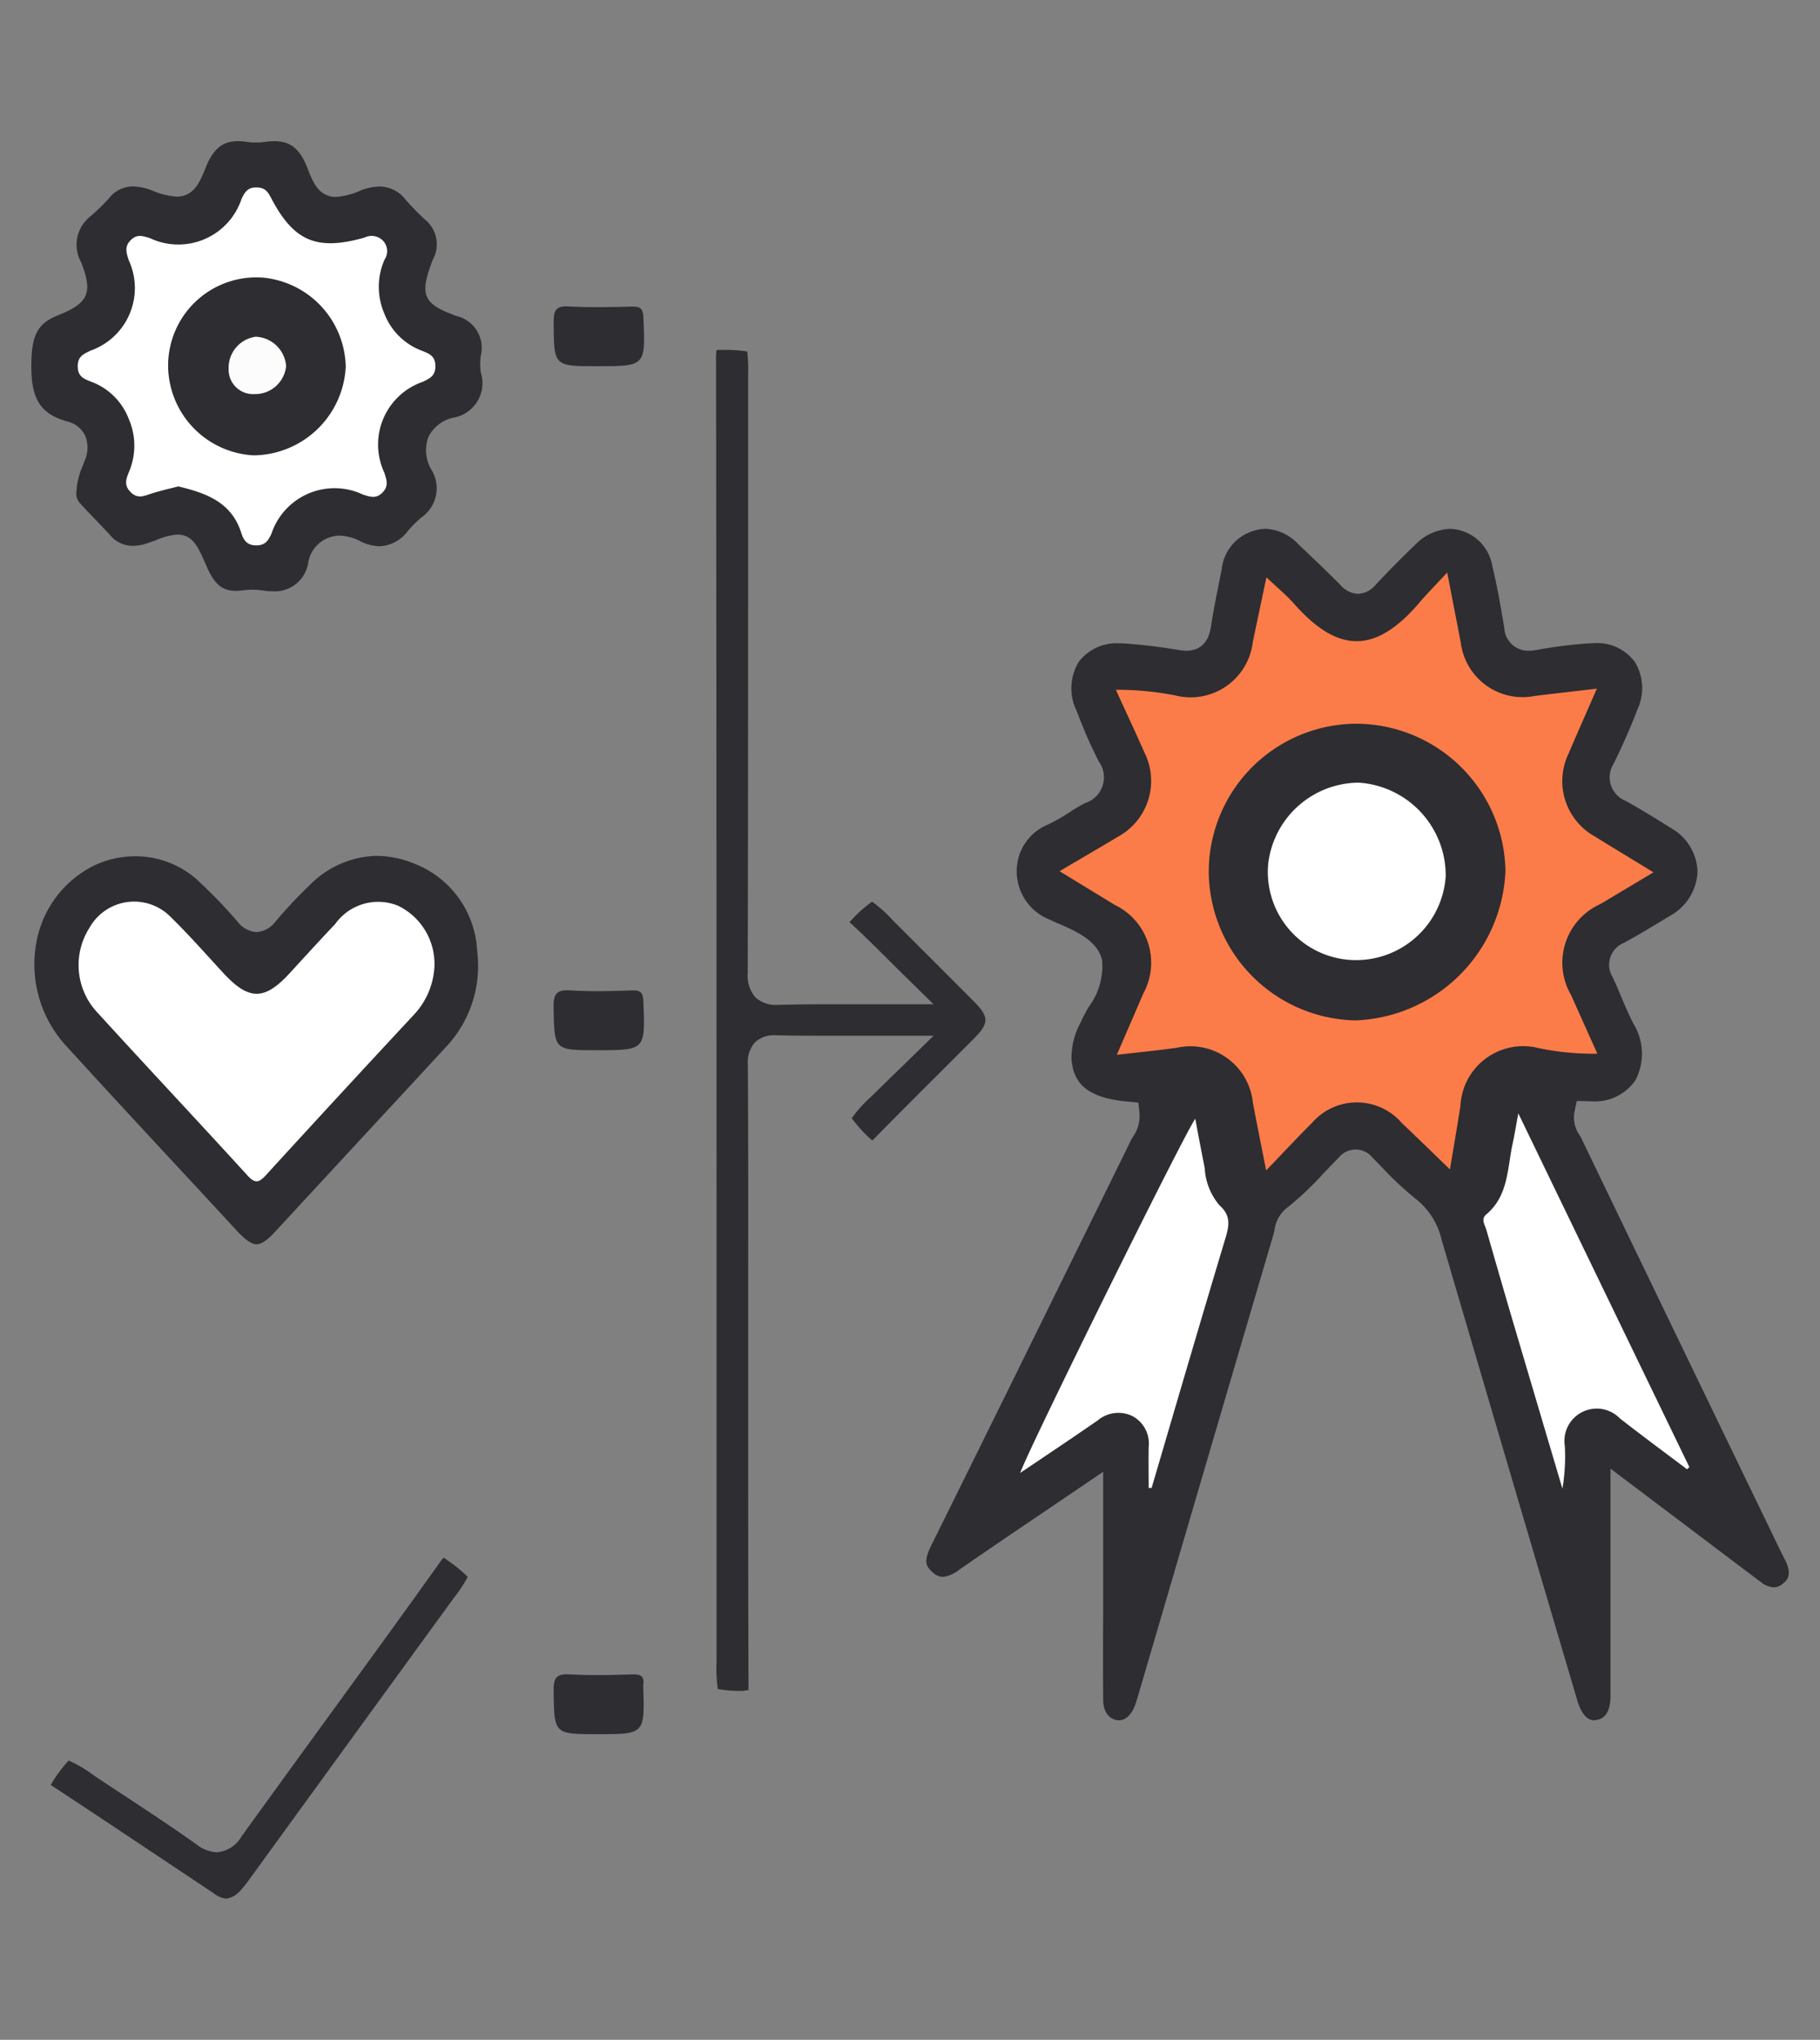<svg id="Group_15175" data-name="Group 15175" xmlns="http://www.w3.org/2000/svg" width="58" height="65" viewBox="0 0 58 65">
  <rect x="0" y="0" width="58" height="65" fill="#808080" stroke="none"/>
  <rect id="Rectangle_2652" data-name="Rectangle 2652" width="58" height="65" fill="none"/>
  <g id="Group_15177" data-name="Group 15177">
    <path id="Path_31544" data-name="Path 31544" d="M50.8,54.819c-.314,0-.474-.428-.528-.612-1.468-4.965-2.9-9.827-4.335-14.717a2.3,2.3,0,0,0-.818-1.285A10.827,10.827,0,0,1,44,37.155c-.083-.085-.166-.17-.25-.254a.692.692,0,0,0-1.093-.005c-.164.164-.325.332-.485.5A9.646,9.646,0,0,1,41,38.5a1.072,1.072,0,0,0-.384.7c-.008.04-.016.079-.027.116q-1.765,5.994-3.521,11.993l-.784,2.674c-.031.108-.065.215-.1.322-.106.318-.306.515-.521.515a.357.357,0,0,1-.065-.006c-.275-.046-.44-.287-.442-.645-.007-.967-.005-1.95,0-2.9,0-.394,0-.788,0-1.182V46.9l-.694.471-1.159.785c-.949.642-1.845,1.248-2.744,1.872a.992.992,0,0,1-.514.22.492.492,0,0,1-.332-.153c-.22-.192-.277-.36-.034-.851,2.157-4.355,4.334-8.781,6.366-12.914.019-.038.041-.074.063-.111a1.138,1.138,0,0,0,.207-.719l-.036-.365-.365-.034c-1.435-.133-1.7-.713-1.767-1.321a2.359,2.359,0,0,1,.292-1.2c.066-.153.158-.318.255-.493a2.156,2.156,0,0,0,.426-1.5c-.153-.622-.83-.915-1.427-1.173-.114-.049-.225-.1-.326-.145a1.655,1.655,0,0,1-.966-1.524,1.6,1.6,0,0,1,.982-1.465,5.446,5.446,0,0,0,.706-.4,5.681,5.681,0,0,1,.49-.289.86.86,0,0,0,.441-1.32,14.673,14.673,0,0,1-.669-1.513l-.045-.114a1.628,1.628,0,0,1,.065-1.544,1.518,1.518,0,0,1,1.314-.6q.084,0,.171.006c.553.039,1.131.109,1.718.208a1.456,1.456,0,0,0,.233.022c.305,0,.689-.133.783-.762.069-.464.165-.939.257-1.4.029-.147.059-.294.087-.441a1.433,1.433,0,0,1,1-1.212,1.3,1.3,0,0,1,.41-.07,1.522,1.522,0,0,1,1.034.495c.448.423.911.861,1.349,1.306a.779.779,0,0,0,.551.271.767.767,0,0,0,.557-.283c.392-.421.82-.854,1.272-1.288a1.622,1.622,0,0,1,1.117-.5,1.415,1.415,0,0,1,1.337,1.208c.149.6.257,1.239.362,1.853l.015.087a.763.763,0,0,0,.78.736,1.385,1.385,0,0,0,.244-.024,14.771,14.771,0,0,1,1.709-.213c.051,0,.1-.005.15-.005a1.484,1.484,0,0,1,1.278.6,1.6,1.6,0,0,1,.089,1.5c-.224.584-.482,1.171-.766,1.745a.807.807,0,0,0,.378,1.178c.482.265.96.562,1.448.868a1.653,1.653,0,0,1,.849,1.4,1.687,1.687,0,0,1-.892,1.407l-.133.081c-.432.262-.879.532-1.325.774a.753.753,0,0,0-.356,1.09c.095.2.181.4.271.618.126.3.256.607.415.905a1.822,1.822,0,0,1,.047,1.753,1.568,1.568,0,0,1-1.444.679h-.063l-.368-.008-.076.36a.975.975,0,0,0,.169.734c.018.031.036.061.051.092q3,6.228,6.012,12.455l.35.724c.025.052.052.1.078.155s.054.1.078.154c.213.458.01.624-.087.7a.475.475,0,0,1-.3.125.721.721,0,0,1-.4-.163q-.828-.621-1.653-1.246L51.324,46.8v4.437q0,1.4,0,2.8c0,.69-.335.75-.445.77A.411.411,0,0,1,50.8,54.819Z" fill="#2e2d31"/>
    <path id="Path_31545" data-name="Path 31545" d="M23.7,53.881a4.1,4.1,0,0,1-.823-.058,4.382,4.382,0,0,1-.042-.865V46.542c0-11.519,0-23.43-.016-35.145a1.35,1.35,0,0,1,.016-.239.941.941,0,0,1,.136-.008l.091,0,.093,0a4.472,4.472,0,0,1,.657.05,4.85,4.85,0,0,1,.029.739v3.794c0,5,0,10.179-.012,15.269a1.046,1.046,0,0,0,.245.78.959.959,0,0,0,.713.239h.075c.454-.013.952-.019,1.568-.019.346,0,.7,0,1.057,0,.381,0,.771,0,1.176,0H29.75l-.774-.761c-.208-.2-.406-.4-.6-.592-.446-.445-.868-.865-1.305-1.265l.04-.04a4.237,4.237,0,0,1,.679-.612,4.232,4.232,0,0,1,.683.616l.773.772q.891.89,1.779,1.781c.5.5.5.7.02,1.187q-.6.6-1.2,1.2c-.673.671-1.368,1.366-2.046,2.058l-.013-.013a4.3,4.3,0,0,1-.642-.7,4.143,4.143,0,0,1,.633-.7c.238-.238.48-.472.754-.738l.44-.428.781-.763H28.66c-.405,0-.8,0-1.176,0l-1.057,0c-.662,0-1.173,0-1.656-.014h-.047a.889.889,0,0,0-.665.225.952.952,0,0,0-.226.705c.013,2.206.012,4.45.01,6.619v4.623c0,2.815,0,5.726.011,8.59,0,.046,0,.081,0,.108h-.045Z" fill="#2e2d31"/>
    <path id="Path_31546" data-name="Path 31546" d="M8.7,18.842a2.265,2.265,0,0,1-.327-.026,2.138,2.138,0,0,0-.324-.024,2.679,2.679,0,0,0-.331.022,1.578,1.578,0,0,1-.2.014c-.35,0-.637-.121-.9-.707l-.093-.21c-.217-.489-.387-.876-.872-.876a2.046,2.046,0,0,0-.671.174l-.242.086a1.584,1.584,0,0,1-.515.1.946.946,0,0,1-.726-.354c-.145-.158-.294-.313-.443-.468s-.33-.343-.487-.517a.458.458,0,0,1-.138-.353l.006-.034v-.035a2.324,2.324,0,0,1,.2-.79c.023-.061.046-.121.068-.182a.994.994,0,0,0-.006-.81.847.847,0,0,0-.553-.421c-.9-.254-1.192-.758-1.143-2,.032-.8.236-1.139.837-1.38.984-.394,1.124-.71.748-1.689a1.146,1.146,0,0,1,.3-1.473,6.343,6.343,0,0,0,.591-.577.957.957,0,0,1,.754-.371,1.762,1.762,0,0,1,.588.119,2.5,2.5,0,0,0,.805.206c.559,0,.749-.474.932-.934.294-.732.667-.833,1.027-.833a1.877,1.877,0,0,1,.27.021,1.971,1.971,0,0,0,.3.022,2.154,2.154,0,0,0,.3-.021,2.012,2.012,0,0,1,.28-.021c.38,0,.772.1,1.061.852.166.433.355.923.914.923a2.366,2.366,0,0,0,.789-.207,1.751,1.751,0,0,1,.6-.125,1.061,1.061,0,0,1,.828.421A7.788,7.788,0,0,0,13.548,7a1.017,1.017,0,0,1,.241,1.283c-.383,1.005-.358,1.35.548,1.706.06.024.126.049.2.079a1.04,1.04,0,0,1,.786,1.26,1.87,1.87,0,0,0,0,.544,1.116,1.116,0,0,1-.884,1.439,1.16,1.16,0,0,0-.787.613,1.215,1.215,0,0,0,.094,1.038,1.133,1.133,0,0,1-.322,1.531,3.937,3.937,0,0,0-.424.423,1.193,1.193,0,0,1-.9.492,1.445,1.445,0,0,1-.626-.165,1.494,1.494,0,0,0-.657-.174,1.026,1.026,0,0,0-.995.863A1.073,1.073,0,0,1,8.7,18.842Z" fill="#2e2d31"/>
    <path id="Path_31547" data-name="Path 31547" d="M8.178,39.651c-.15,0-.351-.134-.6-.4l-1.1-1.19c-1.434-1.543-2.916-3.139-4.359-4.721a3.836,3.836,0,0,1-.974-3.222,3.41,3.41,0,0,1,1.7-2.457,3.029,3.029,0,0,1,1.46-.374,2.941,2.941,0,0,1,1.951.725,15.78,15.78,0,0,1,1.319,1.363.818.818,0,0,0,.6.326.829.829,0,0,0,.609-.339,15.091,15.091,0,0,1,1.1-1.171A3.078,3.078,0,0,1,12,27.273a3.226,3.226,0,0,1,1.192.243,3.144,3.144,0,0,1,2.012,2.757c.016.13.025.261.029.326l0,.027a3.756,3.756,0,0,1-1.008,2.723l-.874.946q-2.3,2.484-4.593,4.965C8.524,39.519,8.326,39.651,8.178,39.651Z" fill="#2e2d31"/>
    <path id="Path_31548" data-name="Path 31548" d="M7.2,60.5a.771.771,0,0,1-.388-.168l-1.465-.977c-1.221-.814-2.482-1.656-3.73-2.475l.01-.017a4.218,4.218,0,0,1,.562-.762,4.269,4.269,0,0,1,.811.481q.475.317.952.63c.769.506,1.563,1.03,2.322,1.57a1.137,1.137,0,0,0,.638.244,1.011,1.011,0,0,0,.786-.508q1.3-1.8,2.61-3.6c1.227-1.688,2.5-3.433,3.73-5.16a1.519,1.519,0,0,1,.1-.123c.028.017.067.043.123.085l.045.034a4.285,4.285,0,0,1,.6.495,4.581,4.581,0,0,1-.452.683l-.965,1.326q-2.8,3.852-5.6,7.709C7.635,60.305,7.468,60.474,7.2,60.5Z" fill="#2e2d31"/>
    <path id="Path_31549" data-name="Path 31549" d="M19.024,11.67c-1.385,0-1.372,0-1.38-1.412,0-.369.07-.516.475-.493.669.037,1.342.022,2.012.005.272-.007.362.057.374.352C20.569,11.671,20.579,11.67,19.024,11.67Z" fill="#2e2d31"/>
    <path id="Path_31550" data-name="Path 31550" d="M19.016,33.466c-1.369,0-1.348,0-1.375-1.361-.008-.442.1-.575.546-.545.648.042,1.3.024,1.952,0,.284-.008.355.078.365.361C20.563,33.466,20.572,33.466,19.016,33.466Z" fill="#2e2d31"/>
    <path id="Path_31551" data-name="Path 31551" d="M19.044,55.261c-1.4,0-1.382,0-1.4-1.393-.006-.418.1-.536.517-.512.669.037,1.342.022,2.012,0,.262-.007.366.076.326.333a.4.4,0,0,0,0,.06C20.546,55.261,20.546,55.261,19.044,55.261Z" fill="#2e2d31"/>
    <path id="Path_31552" data-name="Path 31552" d="M50.889,21.944c-.335.771-.624,1.415-.9,2.066a2.019,2.019,0,0,0,.85,2.653c.594.372,1.2.733,1.853,1.135L51,28.809a2.048,2.048,0,0,0-.933,2.9c.272.608.545,1.216.838,1.869a8.717,8.717,0,0,1-1.856-.175,2,2,0,0,0-2.507,1.834c-.1.64-.21,1.278-.335,2.027-.558-.539-1.044-1.013-1.536-1.481a1.893,1.893,0,0,0-2.873.013c-.461.457-.9.932-1.448,1.5-.158-.8-.295-1.479-.423-2.157A2,2,0,0,0,37.5,33.389c-.6.083-1.208.143-1.909.224.306-.708.577-1.333.847-1.96a2.042,2.042,0,0,0-.913-2.817l-1.758-1.074c.671-.4,1.264-.739,1.849-1.093a2.024,2.024,0,0,0,.85-2.7c-.285-.646-.585-1.286-.905-1.988a9.567,9.567,0,0,1,1.9.181,1.994,1.994,0,0,0,2.463-1.7c.135-.649.273-1.3.435-2.065.35.332.649.578.9.864,1.375,1.543,2.56,1.6,3.977-.06.251-.294.524-.569.884-.957.166.86.3,1.546.432,2.233a1.985,1.985,0,0,0,2.357,1.7C49.536,22.1,50.16,22.031,50.889,21.944Z" fill="#fb7c49"/>
    <path id="Path_31553" data-name="Path 31553" d="M36.606,47.415c0-.433-.007-.866,0-1.3a.991.991,0,0,0-.516-.989,1.024,1.024,0,0,0-1.11.138c-.8.553-1.616,1.1-2.468,1.672.227-.687,5.253-10.859,5.58-11.285.1.552.2,1.062.3,1.571a1.991,1.991,0,0,0,.472,1.188c.367.325.309.644.19,1.041C38.258,42.1,37.48,44.76,36.7,47.415Z" fill="#fff"/>
    <path id="Path_31554" data-name="Path 31554" d="M48.386,35.479c1.862,3.851,3.656,7.562,5.451,11.272l-.076.067c-.714-.538-1.434-1.069-2.138-1.619a1.029,1.029,0,0,0-1.755.877,6.083,6.083,0,0,1-.077,1.36q-.777-2.621-1.552-5.24c-.295-1-.583-2-.872-3.007-.047-.162-.184-.339,0-.492.711-.6.666-1.477.842-2.273C48.265,36.165,48.307,35.9,48.386,35.479Z" fill="#fff"/>
    <path id="Path_31555" data-name="Path 31555" d="M5.681,15.5c-.265.069-.553.133-.834.221-.244.077-.463.2-.7-.055-.215-.229-.113-.433-.028-.651a2.129,2.129,0,0,0-.012-1.656,2.041,2.041,0,0,0-1.214-1.2c-.218-.086-.416-.162-.416-.483s.181-.39.4-.5A2.114,2.114,0,0,0,4.1,8.286c-.071-.234-.146-.433.077-.644.2-.194.388-.116.6-.054A2.122,2.122,0,0,0,7.7,6.332c.1-.2.183-.36.465-.359s.369.135.477.341C9.365,7.693,10.1,8,11.616,7.571a.507.507,0,0,1,.59.1.485.485,0,0,1,.05.6,2.142,2.142,0,0,0-.012,1.711,2.054,2.054,0,0,0,1.215,1.2c.218.087.416.163.416.484s-.181.39-.4.5a2.114,2.114,0,0,0-1.225,2.9c.072.233.147.433-.076.644-.2.193-.389.116-.6.053a2.121,2.121,0,0,0-2.928,1.257c-.1.2-.184.354-.465.359-.313.006-.418-.168-.493-.4C7.379,16.007,6.581,15.714,5.681,15.5Z" fill="#fff"/>
    <path id="Path_31556" data-name="Path 31556" d="M13.844,30.812a2.422,2.422,0,0,1-.675,1.546q-2.357,2.532-4.691,5.085c-.221.242-.342.287-.588.018C6.31,35.728,4.7,34.017,3.123,32.286a2.209,2.209,0,0,1-.267-2.729,1.63,1.63,0,0,1,2.585-.335c.592.578,1.135,1.2,1.7,1.81.8.854,1.294.848,2.094-.024.48-.523.958-1.047,1.446-1.562a1.682,1.682,0,0,1,2-.586A2.058,2.058,0,0,1,13.844,30.812Z" fill="#fff"/>
    <path id="Path_31557" data-name="Path 31557" d="M38.521,27.825a4.721,4.721,0,0,1,4.71-4.763,4.773,4.773,0,0,1,4.745,4.681,4.969,4.969,0,0,1-4.78,4.773A4.773,4.773,0,0,1,38.521,27.825Z" fill="#2e2d31"/>
    <path id="Path_31558" data-name="Path 31558" d="M5.358,11.7A2.811,2.811,0,0,1,8.383,8.847a2.913,2.913,0,0,1,2.635,2.843,2.971,2.971,0,0,1-2.936,2.82A2.877,2.877,0,0,1,5.358,11.7Z" fill="#2e2d31"/>
    <path id="Path_31559" data-name="Path 31559" d="M43.227,30.595a2.81,2.81,0,0,1-2.812-3.066A2.923,2.923,0,0,1,43.3,24.94a2.966,2.966,0,0,1,2.772,2.979A2.863,2.863,0,0,1,43.227,30.595Z" fill="#fff"/>
    <path id="Path_31560" data-name="Path 31560" d="M9.118,11.663a.99.99,0,0,1-1,.895.78.78,0,0,1-.832-.8,1,1,0,0,1,.863-1.028A1.014,1.014,0,0,1,9.118,11.663Z" fill="#fcfcfc"/>
  </g>
  <rect id="Rectangle_2653" data-name="Rectangle 2653" width="58" height="65" fill="none"/>
</svg>
